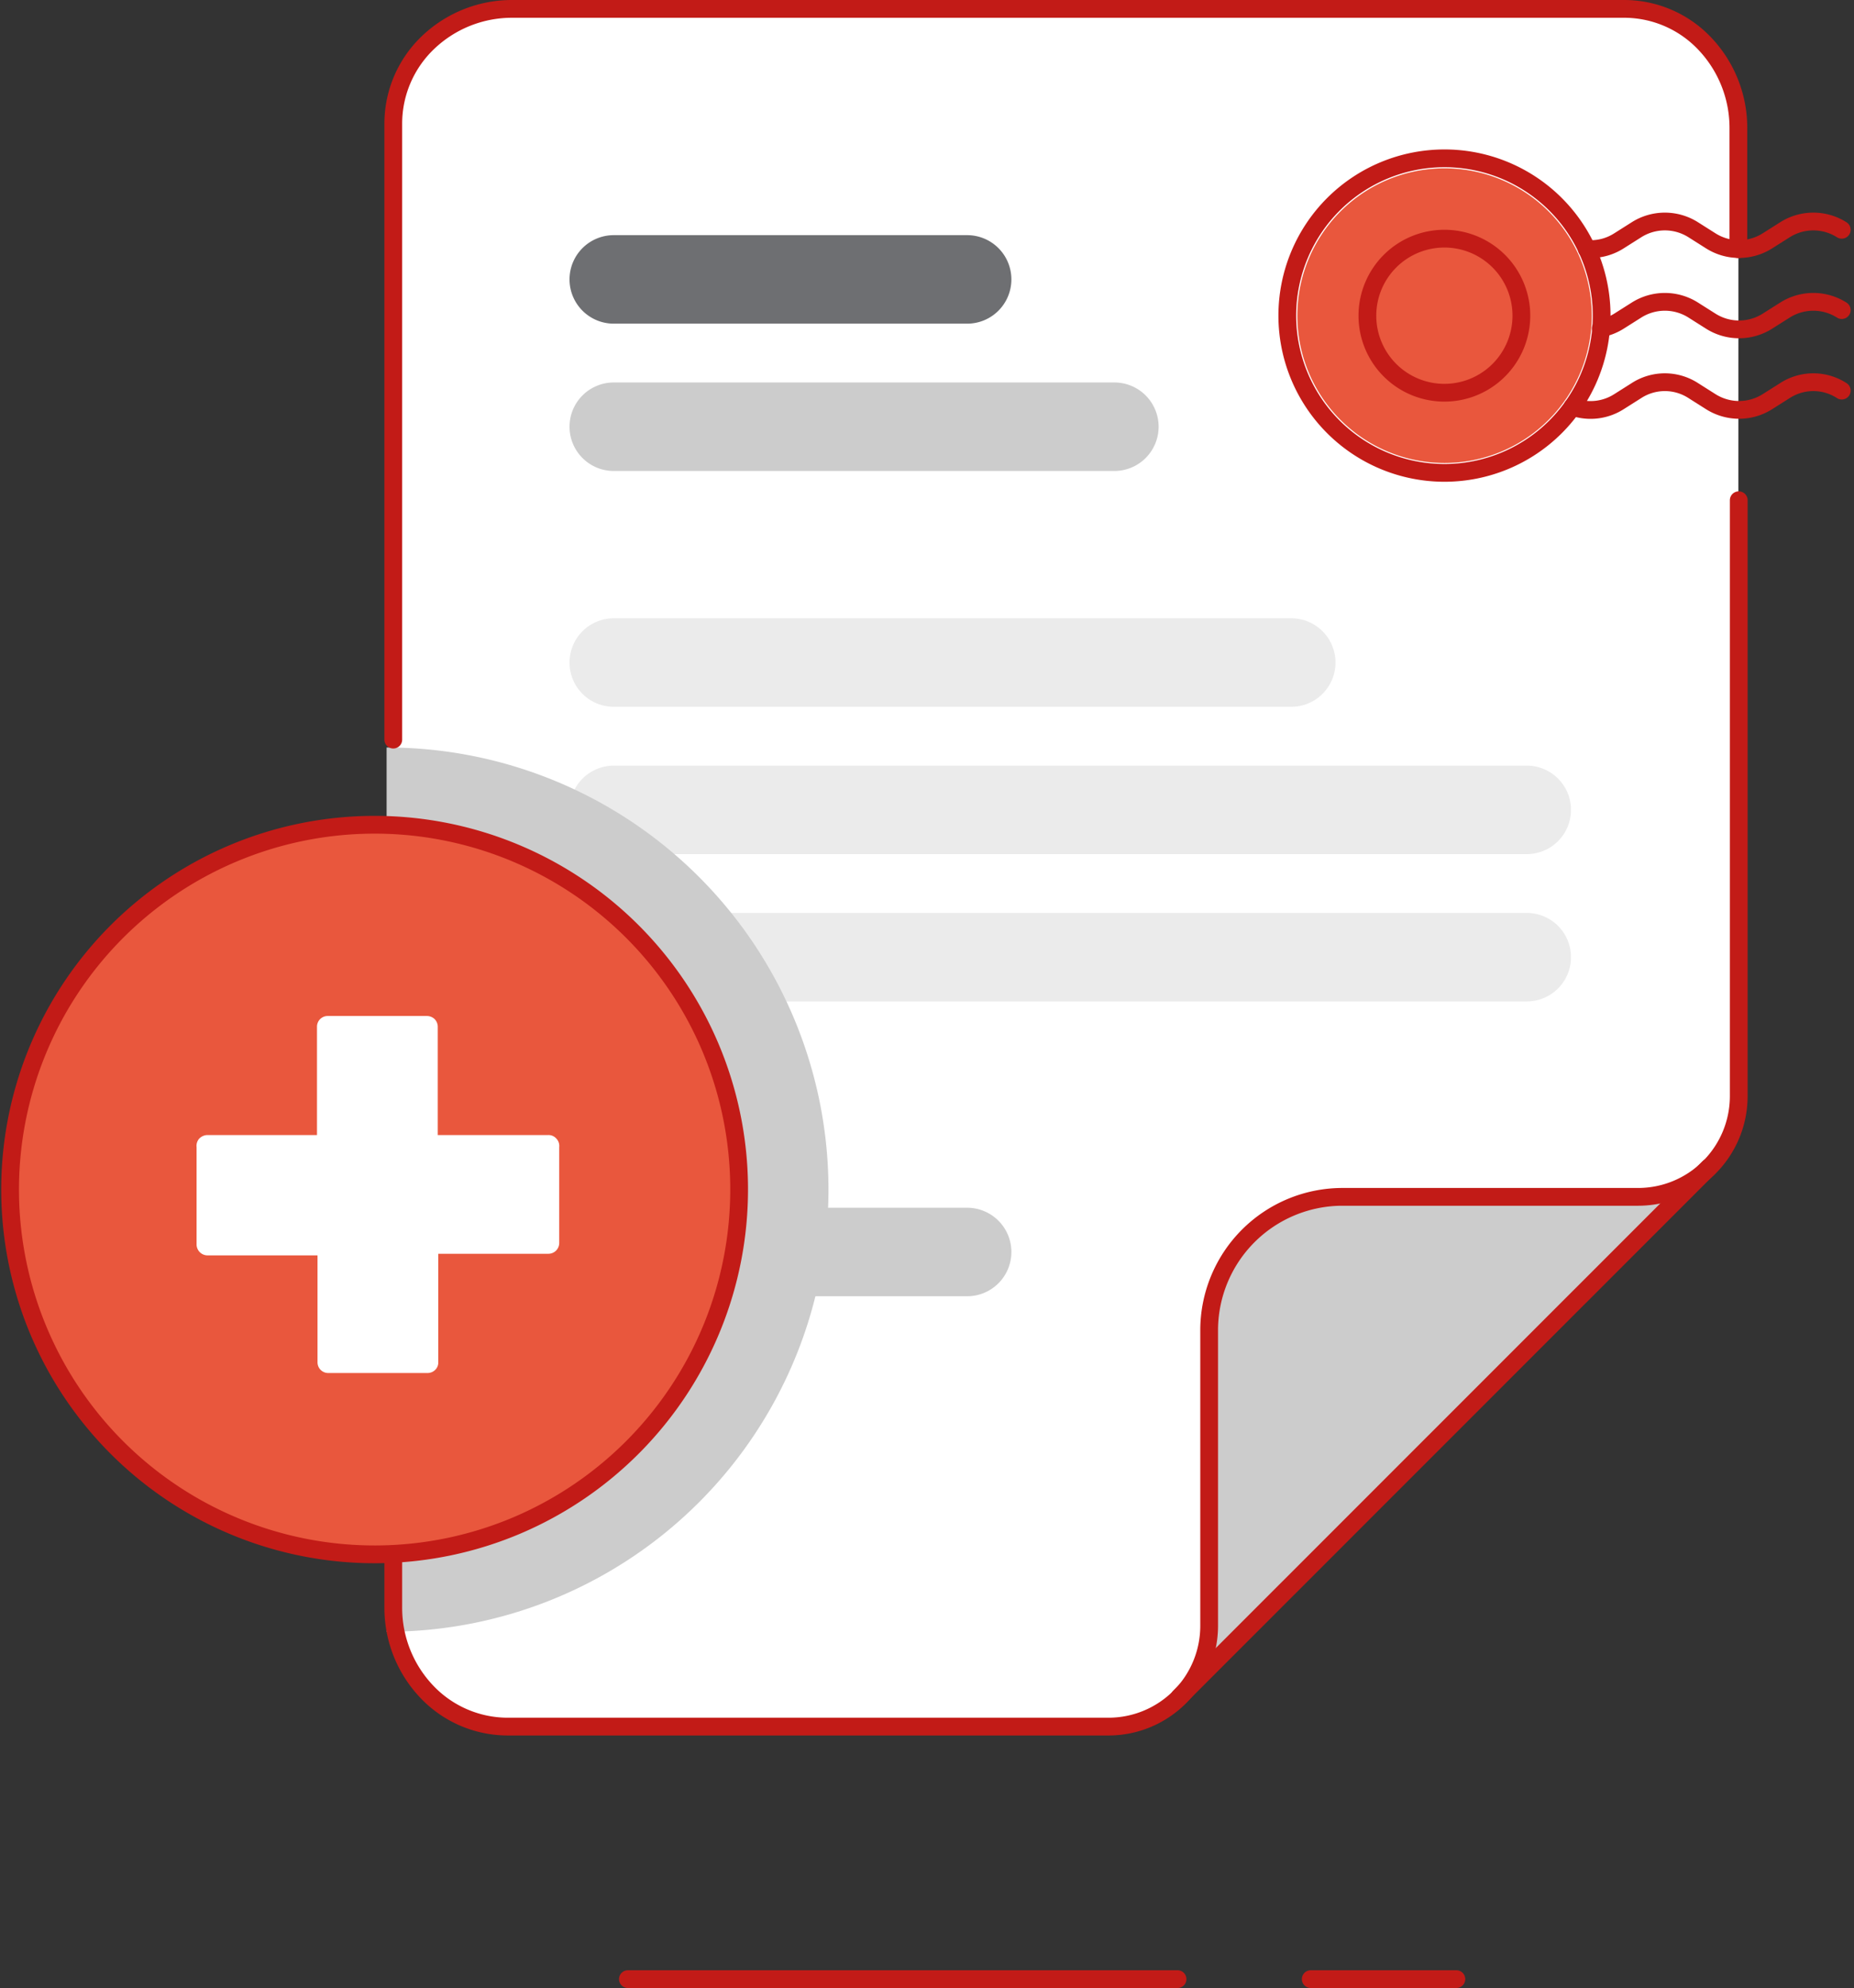 <svg xmlns="http://www.w3.org/2000/svg" width="104.395" height="111.87" viewBox="0 0 104.395 111.87">
  <rect x="0" y="0" width="104.395" height="111.87" fill="#333333" stroke="none"/>
  <g id="Product_x2F_z21-add-policy" transform="translate(-6.971 -8.447)">
    <g id="fill_10_" transform="translate(21 14)">
      <path id="Combined-Shape_6_" d="M83.85,56.15a5.668,5.668,0,0,1-5.66,5.66H61.54a7.511,7.511,0,0,0-7.5,7.5h0V85.97a5.668,5.668,0,0,1-5.66,5.66H14.54A6.249,6.249,0,0,1,10,89.66a6.881,6.881,0,0,1-1.88-4.75h0V1.39a6.249,6.249,0,0,1,1.97-4.54,6.881,6.881,0,0,1,4.75-1.88h62.6a6.249,6.249,0,0,1,4.54,1.97,6.881,6.881,0,0,1,1.88,4.75h0Z" fill="#fff" fill-rule="evenodd"/>
      <path id="Fill-5_3_" d="M75.6,12.21a8.29,8.29,0,1,1-8.29-8.29,8.288,8.288,0,0,1,8.29,8.29" fill="#e9573d" fill-rule="evenodd"/>
      <path id="Rectangle_5_" d="M20.53,7.68h19.9a2.49,2.49,0,0,1,2.49,2.49h0a2.49,2.49,0,0,1-2.49,2.49H20.53a2.49,2.49,0,0,1-2.49-2.49h0A2.49,2.49,0,0,1,20.53,7.68Z" fill="#6e6f72" fill-rule="evenodd"/>
      <path id="Rectangle-Copy_1_" d="M20.53,15.97H48.72a2.49,2.49,0,0,1,2.49,2.49h0a2.49,2.49,0,0,1-2.49,2.49H20.53a2.49,2.49,0,0,1-2.49-2.49h0A2.49,2.49,0,0,1,20.53,15.97Z" fill="#ccc" fill-rule="evenodd"/>
      <path id="Rectangle-Copy-2_1_" d="M20.53,29.24H58.68a2.49,2.49,0,0,1,2.49,2.49h0a2.49,2.49,0,0,1-2.49,2.49H20.53a2.49,2.49,0,0,1-2.49-2.49h0A2.49,2.49,0,0,1,20.53,29.24Z" fill="#ebebeb" fill-rule="evenodd"/>
      <path id="Rectangle-Copy-3_3_" d="M20.53,37.53H71.94a2.49,2.49,0,0,1,2.49,2.49h0a2.49,2.49,0,0,1-2.49,2.49H20.53a2.49,2.49,0,0,1-2.49-2.49h0A2.5,2.5,0,0,1,20.53,37.53Z" fill="#ebebeb" fill-rule="evenodd"/>
      <path id="Rectangle-Copy-3_2_" d="M20.53,45.82H71.94a2.49,2.49,0,0,1,2.49,2.49h0a2.49,2.49,0,0,1-2.49,2.49H20.53a2.49,2.49,0,0,1-2.49-2.49h0A2.5,2.5,0,0,1,20.53,45.82Z" fill="#ebebeb" fill-rule="evenodd"/>
      <path id="Rectangle-Copy-3_1_" d="M20.53,62.41h19.9a2.49,2.49,0,0,1,2.49,2.49h0a2.49,2.49,0,0,1-2.49,2.49H20.53a2.49,2.49,0,0,1-2.49-2.49h0A2.49,2.49,0,0,1,20.53,62.41Z" fill="#ccc" fill-rule="evenodd"/>
      <path id="Fill-35_2_" d="M52.39,89.95a5.654,5.654,0,0,0,1.66-4V69.3a7.494,7.494,0,0,1,7.49-7.5H78.2a5.613,5.613,0,0,0,4-1.66Z" fill="#ccc" fill-rule="evenodd"/>
      <path id="Rectangle-2_1_" d="M7.74,36.51a24.88,24.88,0,0,1,0,49.76Z" fill="#ccc" fill-rule="evenodd"/>
    </g>
    <g id="Status" transform="translate(9 42)">
      <path id="Fill-21_1_" d="M37.97,25.38a20.528,20.528,0,1,0-10.9,26.91,20.545,20.545,0,0,0,10.9-26.91" fill="#e9573d" fill-rule="evenodd"/>
      <path id="Stroke-44_1_" d="M37.97,25.38a20.528,20.528,0,1,0-10.9,26.91A20.545,20.545,0,0,0,37.97,25.38Z" fill="none" stroke="#c21b17" stroke-linecap="round" stroke-linejoin="round" stroke-width="1"/>
      <path id="Path_317_" d="M28.82,30.32h-6.2v-6.1a.622.622,0,0,0-.18-.43.631.631,0,0,0-.43-.17H16.42a.6.6,0,0,0-.6.6v6.1H9.62a.657.657,0,0,0-.44.21.615.615,0,0,0-.14.47v5.49a.617.617,0,0,0,.61.6h6.2v6.02a.6.6,0,0,0,.6.6h5.59a.613.613,0,0,0,.43-.17.582.582,0,0,0,.18-.43V37h6.2a.61.61,0,0,0,.61-.6V31a.6.6,0,0,0-.17-.49.578.578,0,0,0-.47-.19Z" fill="#fff" fill-rule="evenodd"/>
    </g>
    <g id="outlines_1_" transform="translate(22.016 14.327)">
      <path id="Stroke-51_3_" d="M82.84,8.14V1.34a6.881,6.881,0,0,0-1.88-4.75,6.249,6.249,0,0,0-4.54-1.97H13.82A6.844,6.844,0,0,0,9.07-3.5,6.305,6.305,0,0,0,7.1,1.04v34.7" fill="none" stroke="#c21b17" stroke-linecap="round" stroke-linejoin="round" stroke-width="1"/>
      <path id="Stroke-53_3_" d="M7.1,81.59v2.97a6.844,6.844,0,0,0,1.88,4.75,6.288,6.288,0,0,0,4.54,1.97H47.38a5.668,5.668,0,0,0,5.66-5.66V68.97a7.511,7.511,0,0,1,7.5-7.5H77.2a5.668,5.668,0,0,0,5.66-5.66V22.27" fill="none" stroke="#c21b17" stroke-linecap="round" stroke-linejoin="round" stroke-width="1"/>
      <line id="Stroke-59_3_" x1="29.81" y2="29.8" transform="translate(51.37 59.81)" fill="none" stroke="#c21b17" stroke-linecap="round" stroke-linejoin="round" stroke-width="1"/>
      <path id="Stroke-63_3_" d="M75.14,11.88a8.85,8.85,0,1,1-8.85-8.85A8.847,8.847,0,0,1,75.14,11.88Z" fill="none" stroke="#c21b17" stroke-linecap="round" stroke-linejoin="round" stroke-width="1"/>
      <path id="Stroke-67_3_" d="M88.66,7.05a2.985,2.985,0,0,0-3.2,0l-.98.62a2.985,2.985,0,0,1-3.2,0l-.98-.62a2.985,2.985,0,0,0-3.2,0l-.98.62a2.959,2.959,0,0,1-1.82.46" fill="none" stroke="#c21b17" stroke-linecap="round" stroke-linejoin="round" stroke-width="1"/>
      <path id="Stroke-69_3_" d="M88.66,11.57a2.985,2.985,0,0,0-3.2,0l-.98.62a2.985,2.985,0,0,1-3.2,0l-.98-.62a2.985,2.985,0,0,0-3.2,0l-.98.62a3.047,3.047,0,0,1-1.03.41" fill="none" stroke="#c21b17" stroke-linecap="round" stroke-linejoin="round" stroke-width="1"/>
      <path id="Stroke-71_3_" d="M88.66,16.1a2.945,2.945,0,0,0-3.2,0l-.98.62a2.985,2.985,0,0,1-3.2,0l-.98-.62a2.945,2.945,0,0,0-3.2,0l-.98.62a2.969,2.969,0,0,1-2.62.29" fill="none" stroke="#c21b17" stroke-linecap="round" stroke-linejoin="round" stroke-width="1"/>
      <line id="Stroke-55_3_" x2="30.95" transform="translate(20.31 105.49)" fill="none" stroke="#c21b17" stroke-linecap="round" stroke-linejoin="round" stroke-width="1"/>
      <line id="Stroke-57_3_" x2="8.2" transform="translate(58.76 105.49)" fill="none" stroke="#c21b17" stroke-linecap="round" stroke-linejoin="round" stroke-width="1"/>
      <path id="Stroke-65_3_" d="M70.62,11.88a4.335,4.335,0,1,1-4.33-4.33A4.332,4.332,0,0,1,70.62,11.88Z" fill="none" stroke="#c21b17" stroke-linecap="round" stroke-linejoin="round" stroke-width="1"/>
    </g>
  </g>
</svg>
